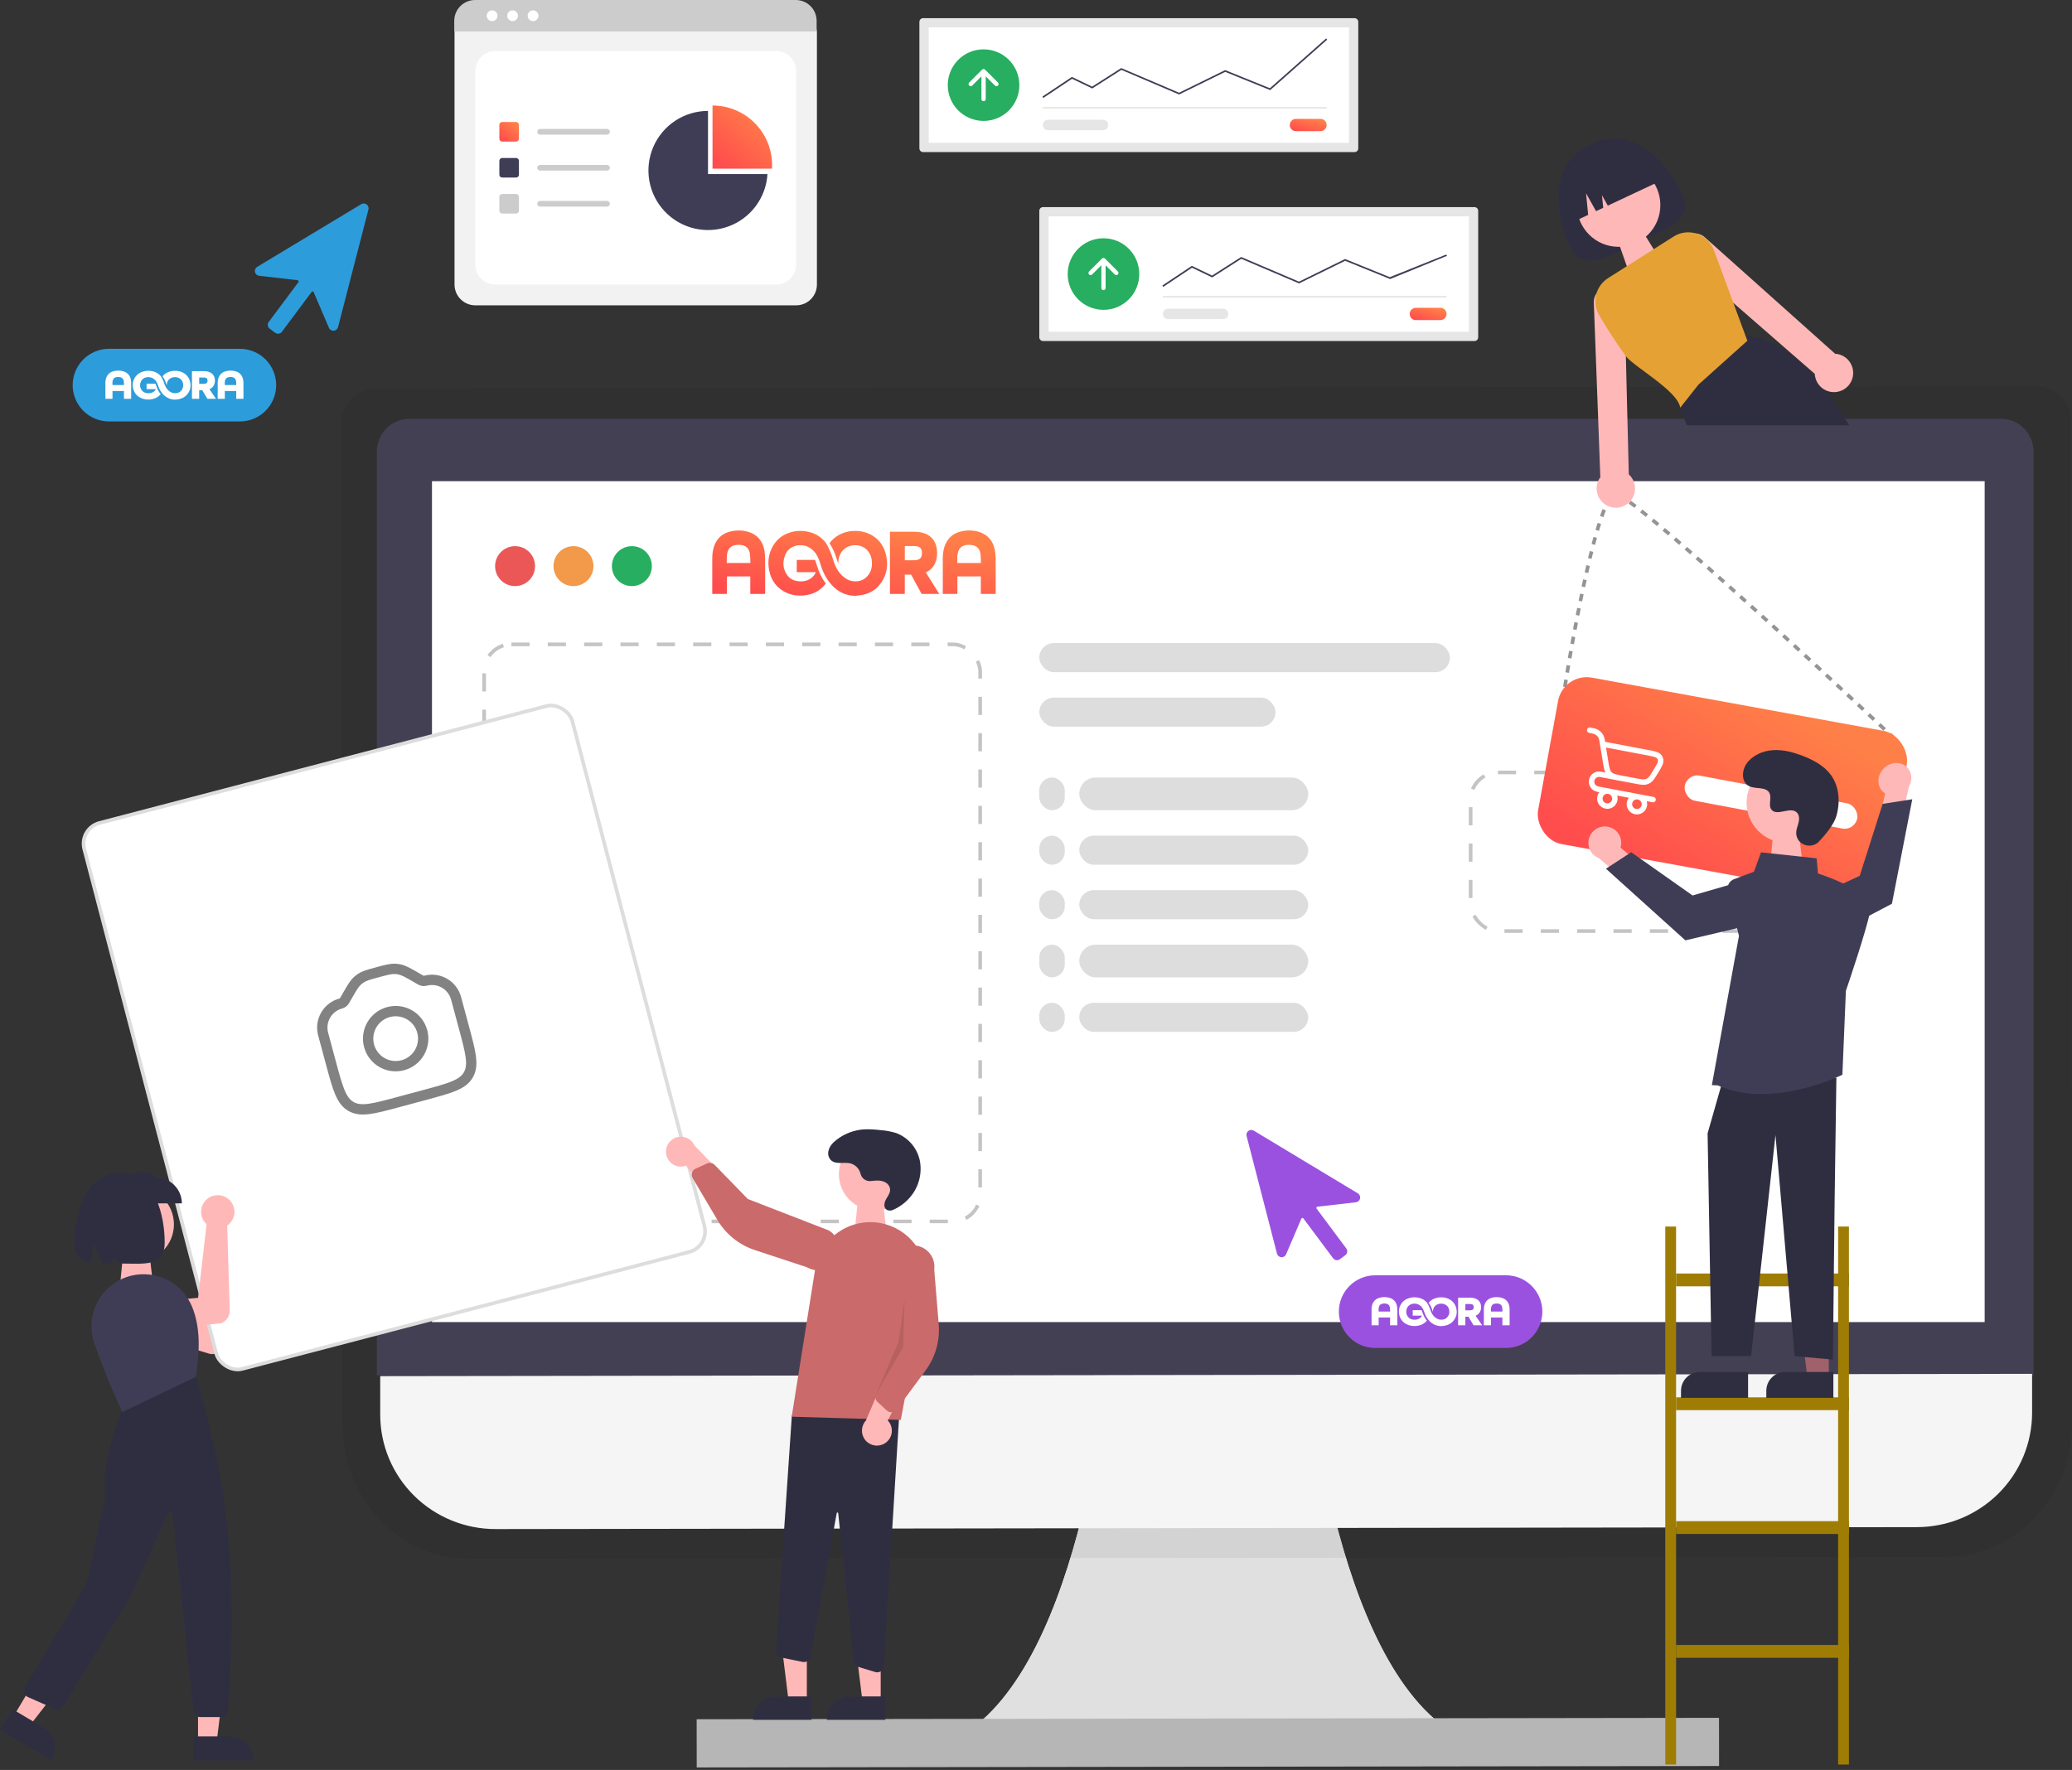 <svg width="570" height="487" viewBox="0 0 570 487" fill="none" xmlns="http://www.w3.org/2000/svg">
<rect x="0" y="0" width="570" height="487" fill="#333333" stroke="none"/>
<path d="M358.572 364.205C358.572 364.205 363.804 445.796 394.521 472.896L332.37 473.092L270.219 473.287C300.887 445.991 306.041 364.366 306.041 364.366L358.572 364.205Z" fill="#E0E0E0"/>
<path d="M358.572 364.205C358.572 364.205 363.804 445.796 394.521 472.896L332.37 473.092L270.219 473.287C300.887 445.991 306.041 364.366 306.041 364.366L358.572 364.205Z" fill="#E0E0E0"/>
<path d="M472.893 472.654L191.648 473.047L191.667 486.306L472.911 485.913L472.893 472.654Z" fill="#B6B6B6"/>
<path opacity="0.06" d="M560.46 106.299L103.078 106.933C100.59 106.993 98.228 108.038 96.51 109.84C94.793 111.641 93.862 114.051 93.921 116.539L94.276 383.391V392.279C94.276 412.573 110.029 428.969 129.41 428.943L534.965 428.385C554.338 428.385 570.024 411.905 569.998 391.627V382.749L569.643 115.896C569.671 114.663 569.456 113.436 569.009 112.286C568.563 111.136 567.894 110.085 567.041 109.194C566.188 108.302 565.168 107.588 564.039 107.091C562.91 106.594 561.693 106.325 560.46 106.299Z" fill="black"/>
<path d="M112.601 115.235H550.503C552.87 115.235 555.14 116.194 556.814 117.9C558.487 119.606 559.427 121.919 559.427 124.332V378.455H103.668V124.332C103.668 123.136 103.899 121.953 104.348 120.849C104.797 119.745 105.455 118.741 106.285 117.897C107.114 117.052 108.099 116.382 109.183 115.925C110.267 115.469 111.428 115.234 112.601 115.235Z" fill="#444053"/>
<path d="M527.345 420.184L136.358 420.718C132.192 420.723 128.067 419.915 124.216 418.339C120.366 416.763 116.866 414.45 113.917 411.533C110.968 408.616 108.627 405.151 107.028 401.336C105.429 397.521 104.603 393.432 104.598 389.301V378.628L559.023 378.004V388.677C559.029 392.808 558.215 396.901 556.627 400.721C555.038 404.541 552.706 408.013 549.765 410.938C546.823 413.864 543.329 416.187 539.482 417.773C535.636 419.36 531.511 420.179 527.345 420.184Z" fill="#F5F5F5"/>
<path d="M545.972 132.401H118.836V363.767H545.972V132.401Z" fill="white"/>
<rect x="133.188" y="177.288" width="136.454" height="158.776" rx="7.5" stroke="#C4C4C4" stroke-dasharray="5 5"/>
<rect x="404.57" y="212.533" width="102.384" height="43.643" rx="7.5" stroke="#C4C4C4" stroke-dasharray="5 5"/>
<circle cx="141.696" cy="155.767" r="5.496" fill="#EB5757"/>
<circle cx="157.762" cy="155.767" r="5.496" fill="#F2994A"/>
<circle cx="173.828" cy="155.767" r="5.496" fill="#27AE60"/>
<rect x="458.113" y="337.478" width="2.972" height="148.028" fill="#9F7D05"/>
<rect x="505.66" y="337.478" width="2.972" height="148.028" fill="#9F7D05"/>
<rect x="461.086" y="353.925" width="3.524" height="47.546" transform="rotate(-90 461.086 353.925)" fill="#9F7D05"/>
<rect x="461.086" y="387.995" width="3.524" height="47.546" transform="rotate(-90 461.086 387.995)" fill="#9F7D05"/>
<rect x="461.086" y="422.065" width="3.524" height="47.546" transform="rotate(-90 461.086 422.065)" fill="#9F7D05"/>
<rect x="461.086" y="456.135" width="3.524" height="47.546" transform="rotate(-90 461.086 456.135)" fill="#9F7D05"/>
<path d="M429.863 192.949C432.798 173.757 439.841 135.491 444.536 135.961C449.231 136.431 497.358 180.807 520.835 202.936" stroke="#949494" stroke-dasharray="2 2"/>
<rect x="430.051" y="185.012" width="97.51" height="46.552" rx="8" transform="rotate(10.341 430.051 185.012)" fill="url(#paint0_linear_1432_29733)"/>
<rect x="464.125" y="212.753" width="48.286" height="7.049" rx="3.524" transform="rotate(10.662 464.125 212.753)" fill="white"/>
<path fill-rule="evenodd" clip-rule="evenodd" d="M437.689 201.748L437.689 201.748L437.181 201.652C436.774 201.575 436.506 201.182 436.583 200.775C436.66 200.368 437.052 200.101 437.459 200.178L437.968 200.274L437.828 201.011L437.968 200.274L438.022 200.284C438.426 200.36 438.703 200.413 438.954 200.498C440.088 200.884 440.969 201.788 441.326 202.931C441.405 203.185 441.45 203.463 441.516 203.868L441.525 203.923L441.556 204.111L453.175 206.311L453.222 206.319C454.178 206.5 454.96 206.648 455.558 206.835C456.173 207.028 456.721 207.297 457.095 207.808C457.326 208.123 457.486 208.485 457.567 208.868C457.696 209.486 457.53 210.075 457.261 210.66C457 211.229 456.587 211.91 456.082 212.741L456.082 212.742L456.057 212.782L456.04 212.81L456.04 212.81L456.04 212.81C455.649 213.454 455.331 213.978 455.031 214.386C454.72 214.81 454.398 215.154 453.978 215.413C453.694 215.588 453.387 215.725 453.066 215.819C452.593 215.958 452.122 215.967 451.598 215.915C451.095 215.864 450.492 215.75 449.753 215.61L449.72 215.604L446.307 214.958L446.264 214.95C446.163 214.93 446.063 214.911 445.965 214.893L440.145 213.791C439.43 213.656 438.74 214.126 438.605 214.841C438.469 215.557 438.939 216.247 439.655 216.382L442.695 216.957C442.697 216.958 442.7 216.959 442.703 216.959C442.706 216.96 442.709 216.96 442.712 216.961L454.897 219.268C455.304 219.345 455.572 219.737 455.495 220.144C455.418 220.551 455.025 220.818 454.618 220.741L453.002 220.435C453.134 220.861 453.166 221.324 453.078 221.792C452.788 223.321 451.314 224.326 449.784 224.037C448.255 223.747 447.25 222.273 447.539 220.743C447.628 220.275 447.827 219.856 448.105 219.508L444.873 218.896C445.004 219.322 445.037 219.785 444.948 220.253C444.659 221.782 443.184 222.787 441.655 222.498C440.126 222.208 439.12 220.734 439.41 219.204C439.499 218.736 439.698 218.317 439.976 217.969L439.376 217.856C437.846 217.566 436.841 216.092 437.131 214.562C437.42 213.033 438.895 212.028 440.424 212.317L441.618 212.543C441.52 212.322 441.44 212.086 441.369 211.834C441.193 211.208 441.065 210.421 440.907 209.455L440.9 209.412L440.045 204.164C439.966 203.684 439.937 203.517 439.894 203.378C439.68 202.692 439.151 202.15 438.471 201.918C438.333 201.871 438.167 201.838 437.689 201.748L437.689 201.748ZM448.565 213.858C448.561 213.858 448.557 213.857 448.554 213.856L446.305 213.431C445.44 213.266 444.821 213.143 444.339 212.994C443.825 212.836 443.54 212.669 443.329 212.453C443.118 212.236 442.959 211.947 442.813 211.429C442.663 210.893 442.547 210.19 442.381 209.171L441.813 205.686L452.896 207.784C453.911 207.976 454.606 208.109 455.111 208.267C455.609 208.423 455.791 208.566 455.884 208.693C455.989 208.837 456.062 209.001 456.098 209.175C456.131 209.329 456.115 209.56 455.898 210.035C455.677 210.515 455.311 211.121 454.775 212.003C454.363 212.682 454.078 213.15 453.822 213.499C453.574 213.837 453.386 214.016 453.191 214.136C453.02 214.241 452.836 214.323 452.644 214.38C452.424 214.444 452.165 214.464 451.748 214.422C451.318 214.379 450.779 214.278 449.999 214.13L448.565 213.858ZM442.419 218.432C441.705 218.3 441.019 218.77 440.884 219.483C440.748 220.199 441.219 220.888 441.934 221.024C442.649 221.159 443.339 220.689 443.475 219.974C443.61 219.26 443.142 218.572 442.43 218.434L442.419 218.432ZM449.013 221.022C449.148 220.307 449.838 219.837 450.554 219.972C451.269 220.107 451.739 220.797 451.604 221.513C451.468 222.228 450.779 222.698 450.063 222.563C449.348 222.427 448.878 221.738 449.013 221.022Z" fill="white"/>
<path d="M518.125 211.526C517.651 212.024 517.284 212.609 517.048 213.242C516.812 213.874 516.713 214.537 516.759 215.185C516.805 215.833 516.995 216.449 517.314 216.991C517.633 217.533 518.075 217.988 518.607 218.322L516.224 228.483L521.948 230.866L525.116 216.488C525.705 215.501 525.929 214.366 525.747 213.297C525.565 212.228 524.988 211.3 524.127 210.689C523.265 210.077 522.178 209.825 521.072 209.979C519.966 210.134 518.917 210.684 518.125 211.526L518.125 211.526Z" fill="#FFB8B8"/>
<path d="M526.061 219.91L520.462 248.662L500.419 259.203C496.159 262.663 492.897 261.474 492.761 261.422L492.552 261.342L500.319 246.247L511.608 240.973L517.905 221.184L526.061 219.91Z" fill="#3F3D56"/>
<path d="M442.067 227.437C442.719 227.518 443.344 227.742 443.9 228.091C444.455 228.441 444.927 228.908 445.283 229.46C445.639 230.012 445.869 230.635 445.957 231.285C446.046 231.935 445.991 232.597 445.796 233.224L453.68 239.79L450.858 245.554L439.855 236.125C438.824 235.728 437.974 234.966 437.467 233.985C436.959 233.003 436.83 231.869 437.102 230.798C437.375 229.727 438.031 228.794 438.946 228.174C439.861 227.555 440.972 227.292 442.067 227.437Z" fill="#FFB8B8"/>
<path d="M441.791 239.021L463.639 258.734L485.252 253.659C490.593 253.578 492.331 250.375 492.403 250.238L492.512 250.03L477.391 242.982L465.623 246.383L448.738 234.486L441.791 239.021Z" fill="#3F3D56"/>
<path d="M462.441 384.616L480.89 384.617L480.89 377.489L467.618 377.488C466.245 377.488 464.928 378.033 463.958 379.004C462.987 379.974 462.442 381.291 462.441 382.664L462.441 384.616L462.441 384.616Z" fill="#2F2E41"/>
<path d="M503.097 379.166L497.227 379.166L494.434 356.524L503.098 356.524L503.097 379.166Z" fill="#A0616A"/>
<path d="M485.906 384.615L504.355 384.616L504.355 377.488L491.082 377.488C490.403 377.487 489.73 377.621 489.102 377.881C488.474 378.142 487.903 378.523 487.422 379.003C486.942 379.484 486.561 380.055 486.3 380.682C486.04 381.31 485.906 381.983 485.906 382.663L485.906 384.615Z" fill="#2F2E41"/>
<path d="M505.184 296.521L504.705 330.037L504.226 374.087L493.692 373.13L488.425 312.321L481.722 373.13H470.847L469.752 311.843L473.582 298.436L505.184 296.521Z" fill="#2F2E41"/>
<path d="M487.847 228.928H494.845L495.845 237.425L486.848 238.925L487.847 228.928Z" fill="#FFB8B8"/>
<path d="M484.565 301.022C496.027 301.023 506.577 295.835 506.719 295.764L506.837 295.705L507.799 272.623C508.078 271.807 513.57 255.712 514.5 250.596C515.443 245.413 501.784 240.864 500.125 240.332L499.749 236.163L484.443 234.513L482.503 239.848L477.012 241.907C476.389 242.141 475.874 242.595 475.564 243.183C475.253 243.771 475.17 244.452 475.328 245.098L478.38 257.509L470.926 298.571L472.531 298.641C476.378 300.378 480.529 301.022 484.565 301.022Z" fill="#3F3D56"/>
<path d="M486.211 230.522C480.87 227.602 478.908 220.906 481.827 215.566C484.746 210.225 491.443 208.262 496.783 211.182C502.124 214.101 504.086 220.797 501.167 226.138C498.248 231.478 491.551 233.441 486.211 230.522Z" fill="#FFB8B8"/>
<path d="M500.423 231.52C498.323 233.757 494.422 232.556 494.148 229.5C494.127 229.263 494.128 229.024 494.153 228.787C494.294 227.433 495.076 226.204 494.889 224.775C494.847 224.419 494.714 224.08 494.504 223.79C492.83 221.548 488.902 224.792 487.322 222.763C486.354 221.519 487.492 219.56 486.749 218.17C485.768 216.335 482.862 217.24 481.04 216.235C479.013 215.117 479.134 212.007 480.469 210.115C482.096 207.807 484.95 206.576 487.768 206.399C490.586 206.221 493.384 206.983 496.015 208.008C499.004 209.173 501.968 210.783 503.808 213.411C506.044 216.608 506.26 220.905 505.141 224.642C504.46 226.916 502.138 229.693 500.423 231.52Z" fill="#2F2E41"/>
<path d="M462.678 53.209C466.192 60.686 458.745 62.804 450.214 66.811C441.683 70.819 435.299 75.199 431.785 67.722C428.27 60.244 425.419 45.404 437.487 39.734C449.971 33.87 459.163 45.731 462.678 53.209Z" fill="#2F2E41"/>
<path d="M445.273 67.913C451.616 67.913 456.758 62.773 456.758 56.432C456.758 50.091 451.616 44.951 445.273 44.951C438.931 44.951 433.789 50.091 433.789 56.432C433.789 62.773 438.931 67.913 445.273 67.913Z" fill="#FFB8B8"/>
<path d="M444.765 65.366L451.105 62.404L455.608 69.679L448.091 74.846L444.765 65.366Z" fill="#FFB8B8"/>
<path d="M502.171 107.349C501.774 106.83 501.376 106.321 500.974 105.825C500.455 105.18 499.933 104.555 499.408 103.951C493.455 97.084 487.124 92.76 480.153 92.297H480.143L480.04 92.288L466.148 105.825L461.426 110.425L461.529 110.677L464.077 117.021H508.727C506.715 113.683 504.526 110.454 502.171 107.349Z" fill="#2F2E41"/>
<path d="M432.783 61.054L436.894 59.123L436.321 53.194L439.07 58.101L441.035 57.178L440.701 53.719L442.305 56.581L456.905 49.722C455.534 46.805 453.059 44.552 450.026 43.458C446.993 42.364 443.65 42.52 440.732 43.891L438.616 44.885C435.698 46.256 433.444 48.73 432.35 51.762C431.256 54.794 431.412 58.137 432.783 61.054Z" fill="#2F2E41"/>
<path d="M509.009 99.822C508.635 99.216 508.142 98.691 507.559 98.281C506.976 97.871 506.316 97.585 505.619 97.438C505.363 97.385 505.103 97.352 504.843 97.34L469.217 65.497C468.517 64.778 467.584 64.332 466.585 64.239C466.388 64.217 466.189 64.21 465.991 64.221C465.169 64.258 464.376 64.534 463.708 65.015C463.041 65.496 462.528 66.16 462.232 66.928C461.936 67.696 461.871 68.533 462.043 69.337C462.216 70.141 462.619 70.878 463.204 71.457L476.843 83.344L499.241 102.861C499.259 103.228 499.314 103.593 499.404 103.95C499.672 104.983 500.248 105.911 501.056 106.61C501.863 107.309 502.864 107.745 503.926 107.863C504.894 107.976 505.875 107.814 506.755 107.395C507.453 107.069 508.072 106.595 508.569 106.007C508.62 105.946 508.667 105.89 508.714 105.824C509.368 104.973 509.746 103.942 509.799 102.869C509.852 101.797 509.576 100.734 509.009 99.822H509.009Z" fill="#FFB8B8"/>
<path d="M448.073 130.512L447.741 117.021L447.461 105.825L447.269 97.991L446.89 82.719C446.815 81.901 446.504 81.123 445.994 80.479C445.484 79.836 444.798 79.354 444.019 79.094C443.24 78.834 442.402 78.806 441.607 79.014C440.813 79.222 440.096 79.656 439.544 80.265C439.415 80.404 439.297 80.554 439.194 80.713C438.618 81.538 438.359 82.542 438.464 83.541L439.297 105.825L439.713 117.021L440.246 131.302C440.092 131.512 439.953 131.732 439.83 131.961C439.497 132.591 439.296 133.283 439.239 133.993C439.182 134.703 439.27 135.418 439.498 136.093C439.735 136.802 440.12 137.451 440.627 138C441.134 138.549 441.752 138.984 442.439 139.277C443.127 139.57 443.868 139.713 444.615 139.699C445.362 139.684 446.098 139.512 446.773 139.193C447.558 138.822 448.239 138.263 448.757 137.567C449.274 136.87 449.612 136.057 449.74 135.199C449.869 134.341 449.784 133.464 449.493 132.647C449.203 131.829 448.715 131.096 448.073 130.512H448.073Z" fill="#FFB8B8"/>
<path d="M480.151 92.297L476.845 83.345L471.496 68.845C471.11 67.79 470.492 66.835 469.686 66.052C468.881 65.268 467.909 64.676 466.844 64.32C466.76 64.291 466.671 64.263 466.587 64.24C465.554 63.927 464.467 63.841 463.398 63.988C462.329 64.134 461.305 64.511 460.396 65.091L442.38 76.516C440.73 77.559 439.55 79.204 439.091 81.101C438.631 82.998 438.927 85 439.916 86.683C442.169 90.578 444.624 94.352 447.271 97.991C449.37 100.847 461.548 107.499 462.226 112.173L467.241 105.825L480.689 93.755L480.151 92.297Z" fill="#E5A134"/>
<path d="M77.581 332.605C77.661 332.752 77.735 332.903 77.803 333.059C78.143 333.826 78.317 334.656 78.313 335.495C78.309 336.334 78.128 337.163 77.782 337.927C77.436 338.691 76.932 339.373 76.303 339.929C75.675 340.485 74.936 340.902 74.135 341.152C73.948 341.21 73.759 341.258 73.568 341.296L62.608 369.638C62.246 370.564 61.594 371.349 60.751 371.876C59.907 372.403 58.916 372.644 57.924 372.563L57.869 372.552L34.115 365.403C33.469 365.209 32.868 364.888 32.346 364.461C31.825 364.033 31.394 363.506 31.077 362.91C30.761 362.315 30.566 361.663 30.503 360.991C30.44 360.32 30.511 359.643 30.711 358.999C30.911 358.355 31.237 357.757 31.67 357.24C32.103 356.723 32.634 356.296 33.232 355.985C33.831 355.674 34.485 355.485 35.157 355.428C35.829 355.372 36.506 355.449 37.148 355.655L53.955 361.049L66.968 337.987C66.853 337.747 66.754 337.5 66.674 337.247C66.233 335.838 66.332 334.314 66.952 332.974C67.571 331.633 68.667 330.57 70.026 329.991C71.385 329.413 72.911 329.36 74.307 329.843C75.703 330.326 76.87 331.311 77.581 332.605L77.581 332.605Z" fill="#FFB8B8"/>
<rect x="21.692" y="227.922" width="138.804" height="155.251" rx="5.864" transform="rotate(-14.658 21.692 227.922)" fill="white"/>
<path fill-rule="evenodd" clip-rule="evenodd" d="M103.551 266.121L103.32 266.184C101.122 266.775 99.703 267.156 98.494 267.951C98.121 268.196 97.767 268.468 97.435 268.766C96.357 269.731 95.624 271.004 94.489 272.977L94.489 272.977L94.369 273.184L93.55 274.608C93.511 274.676 93.446 274.725 93.371 274.746C88.953 275.935 86.336 280.48 87.525 284.898L89.679 292.899L89.707 293.002C90.612 296.362 91.328 299.024 92.169 301.031C93.034 303.098 94.109 304.669 95.846 305.669C97.582 306.669 99.481 306.809 101.702 306.52C103.861 306.24 106.523 305.523 109.883 304.618L109.986 304.59L117.3 302.621L117.403 302.594L117.403 302.593C120.764 301.689 123.425 300.972 125.433 300.131C127.499 299.266 129.071 298.192 130.071 296.455C131.071 294.718 131.211 292.819 130.922 290.598C130.641 288.439 129.924 285.778 129.02 282.417L128.992 282.314L126.838 274.314C125.649 269.896 121.103 267.279 116.685 268.468C116.61 268.489 116.529 268.478 116.461 268.439L115.038 267.62L114.83 267.5C112.858 266.364 111.585 265.631 110.168 265.338C109.731 265.247 109.288 265.189 108.843 265.165C107.398 265.085 105.98 265.467 103.782 266.059L103.551 266.121ZM100.054 270.325C100.835 269.811 101.78 269.54 104.289 268.864C106.799 268.189 107.752 267.949 108.686 268.001C108.991 268.018 109.294 268.057 109.592 268.119C110.508 268.309 111.368 268.785 113.62 270.081L115.044 270.901C115.764 271.316 116.621 271.427 117.424 271.211C120.327 270.43 123.314 272.149 124.095 275.052L126.249 283.053C127.188 286.539 127.852 289.017 128.105 290.964C128.353 292.87 128.175 294.055 127.609 295.037C127.044 296.02 126.109 296.769 124.336 297.511C122.525 298.27 120.048 298.94 116.562 299.879L109.248 301.848C105.761 302.786 103.283 303.45 101.336 303.704C99.43 303.952 98.245 303.773 97.263 303.208L96.554 304.438L97.263 303.208C96.281 302.642 95.531 301.707 94.789 299.934C94.03 298.123 93.361 295.647 92.422 292.16L90.268 284.16C89.486 281.257 91.206 278.27 94.109 277.488C94.912 277.272 95.597 276.746 96.011 276.025L96.831 274.602C98.128 272.349 98.632 271.506 99.329 270.882C99.557 270.679 99.799 270.492 100.054 270.325ZM102.904 287.378C102.021 284.096 103.965 280.719 107.247 279.835C110.529 278.952 113.906 280.896 114.789 284.178C115.673 287.46 113.729 290.837 110.447 291.721C107.165 292.604 103.788 290.66 102.904 287.378ZM106.508 277.093C101.712 278.384 98.87 283.32 100.161 288.116C101.453 292.913 106.388 295.755 111.185 294.463C115.982 293.172 118.824 288.236 117.532 283.44C116.241 278.643 111.305 275.801 106.508 277.093Z" fill="#828282"/>
<rect x="21.692" y="227.922" width="138.804" height="155.251" rx="5.864" transform="rotate(-14.658 21.692 227.922)" stroke="#DDDDDD"/>
<path d="M37.607 347.129C43.264 347.129 47.85 342.544 47.85 336.888C47.85 331.232 43.264 326.647 37.607 326.647C31.95 326.647 27.363 331.232 27.363 336.888C27.363 342.544 31.95 347.129 37.607 347.129Z" fill="#FFB8B8"/>
<path d="M33.988 343.892H40.986L41.985 352.389L32.988 353.889L33.988 343.892Z" fill="#FFB8B8"/>
<path d="M62.756 329.839C62.857 329.919 62.955 330.004 63.05 330.094C63.52 330.537 63.892 331.075 64.14 331.671C64.389 332.268 64.508 332.911 64.49 333.557C64.473 334.203 64.319 334.838 64.039 335.421C63.759 336.003 63.359 336.52 62.865 336.937C62.75 337.034 62.63 337.124 62.506 337.208L63.199 360.607C63.219 361.373 62.991 362.125 62.549 362.752C62.108 363.378 61.476 363.845 60.748 364.084L60.706 364.093L41.701 366.117C41.185 366.172 40.662 366.124 40.164 365.976C39.666 365.828 39.202 365.582 38.8 365.254C38.397 364.926 38.063 364.521 37.818 364.063C37.572 363.605 37.42 363.104 37.37 362.587C37.32 362.07 37.372 361.548 37.525 361.051C37.678 360.555 37.927 360.093 38.259 359.694C38.591 359.294 38.999 358.964 39.459 358.723C39.919 358.482 40.422 358.334 40.94 358.288L54.487 357.096L56.83 336.832C56.677 336.696 56.533 336.55 56.4 336.394C55.666 335.525 55.281 334.414 55.319 333.277C55.358 332.139 55.818 331.057 56.611 330.24C57.403 329.423 58.47 328.93 59.606 328.855C60.742 328.781 61.864 329.132 62.756 329.839H62.756Z" fill="#FFB8B8"/>
<path d="M54.477 479.415H59.591L62.023 459.698H54.477L54.477 479.415Z" fill="#FFB8B8"/>
<path d="M53.172 477.746L63.241 477.746H63.242C64.085 477.746 64.919 477.912 65.698 478.234C66.476 478.557 67.184 479.029 67.779 479.625C68.375 480.221 68.848 480.928 69.171 481.706C69.493 482.485 69.659 483.319 69.659 484.161V484.37L53.172 484.371L53.172 477.746Z" fill="#2F2E41"/>
<path d="M3.656 472.347L8.05 474.962L20.23 459.265L13.746 455.406L3.656 472.347Z" fill="#FFB8B8"/>
<path d="M60.798 472.451H55.072C54.609 472.452 54.161 472.281 53.817 471.971C53.472 471.661 53.255 471.234 53.206 470.773L47.434 416.528C47.419 416.392 47.36 416.264 47.266 416.164C47.171 416.065 47.047 415.999 46.911 415.977C46.775 415.955 46.636 415.979 46.515 416.044C46.394 416.109 46.298 416.212 46.242 416.337L35.828 439.389L17.392 469.443C17.154 469.828 16.784 470.115 16.352 470.25C15.919 470.385 15.452 470.36 15.037 470.179L7.672 466.94C7.428 466.833 7.21 466.675 7.032 466.477C6.854 466.279 6.72 466.046 6.64 465.792C6.559 465.539 6.533 465.271 6.563 465.007C6.594 464.743 6.68 464.488 6.816 464.26L23.764 435.89L28.962 411.986C27.327 401.62 34.335 386.209 34.406 386.054L34.441 385.979L53.745 378.436L53.842 378.554C61.455 403.531 66.094 430.41 62.669 470.732C62.627 471.2 62.411 471.635 62.066 471.953C61.72 472.271 61.268 472.448 60.798 472.451Z" fill="#2F2E41"/>
<path d="M33.661 388.505L33.571 388.316C33.528 388.225 29.236 379.175 25.927 369.501C25.291 367.63 25.051 365.648 25.221 363.68C25.391 361.711 25.969 359.8 26.917 358.066C27.877 356.315 29.19 354.781 30.774 353.564C32.358 352.346 34.178 351.471 36.117 350.993C39.485 350.186 43.031 350.615 46.108 352.203C49.186 353.79 51.59 356.43 52.884 359.642C55.509 366.204 54.672 373.208 53.885 378.716L53.87 378.826L53.769 378.874L33.661 388.505Z" fill="#3F3D56"/>
<path d="M50.027 331.103H33.762V324.015C37.332 322.597 40.825 321.391 42.937 324.015C44.818 324.015 46.621 324.762 47.951 326.091C49.28 327.42 50.027 329.223 50.027 331.103V331.103Z" fill="#2F2E41"/>
<path d="M32.86 322.764C23.136 322.764 20.414 334.949 20.414 341.823C20.414 345.657 22.148 347.028 24.873 347.492L25.836 342.361L28.09 347.713C28.856 347.717 29.66 347.702 30.494 347.686L31.258 346.113L32.962 347.658C39.788 347.668 45.305 348.663 45.305 341.823C45.305 334.949 42.918 322.764 32.86 322.764Z" fill="#2F2E41"/>
<path d="M3.39 470.246L12.042 475.396L12.042 475.396C12.766 475.827 13.398 476.397 13.902 477.072C14.406 477.747 14.772 478.515 14.979 479.332C15.186 480.148 15.231 480.998 15.109 481.832C14.988 482.665 14.704 483.467 14.273 484.191L14.166 484.37L0 475.938L3.39 470.246Z" fill="#2F2E41"/>
<path d="M221.961 468.382L216.979 468.382L214.609 449.171L221.962 449.171L221.961 468.382Z" fill="#FFB8B8"/>
<path d="M223.231 473.209L207.168 473.209V473.006C207.168 472.185 207.33 471.372 207.644 470.614C207.958 469.855 208.419 469.166 208.999 468.586C209.58 468.005 210.269 467.545 211.028 467.231C211.786 466.917 212.599 466.755 213.42 466.755H213.421L223.232 466.755L223.231 473.209Z" fill="#2F2E41"/>
<path d="M242.278 468.382L237.296 468.382L234.926 449.171L242.278 449.171L242.278 468.382Z" fill="#FFB8B8"/>
<path d="M243.548 473.209L227.484 473.209V473.006C227.484 472.185 227.646 471.372 227.96 470.614C228.274 469.855 228.735 469.166 229.316 468.586C229.896 468.005 230.585 467.545 231.344 467.231C232.103 466.917 232.916 466.755 233.737 466.755H233.737L243.548 466.755L243.548 473.209Z" fill="#2F2E41"/>
<path d="M240.786 460.054L236.172 458.651C235.828 458.547 235.523 458.343 235.294 458.066C235.065 457.789 234.923 457.451 234.886 457.094L230.584 416.336C230.581 416.287 230.559 416.241 230.523 416.207C230.487 416.173 230.439 416.154 230.39 416.154C230.34 416.15 230.291 416.164 230.252 416.195C230.213 416.226 230.188 416.271 230.182 416.321L222.977 455.808C222.933 456.047 222.842 456.276 222.709 456.48C222.576 456.684 222.403 456.859 222.201 456.995C221.999 457.131 221.772 457.226 221.533 457.273C221.294 457.32 221.048 457.319 220.809 457.27L214.912 456.056C214.48 455.965 214.095 455.722 213.827 455.37C213.56 455.019 213.428 454.582 213.457 454.142L217.84 389.421L247.56 386.215L243.144 458.416C243.115 458.88 242.911 459.316 242.572 459.635C242.234 459.954 241.786 460.132 241.321 460.134C241.14 460.134 240.96 460.107 240.786 460.054Z" fill="#2F2E41"/>
<path d="M240.754 333.059C246.266 333.059 250.735 328.592 250.735 323.081C250.735 317.57 246.266 313.103 240.754 313.103C235.242 313.103 230.773 317.57 230.773 323.081C230.773 328.592 235.242 333.059 240.754 333.059Z" fill="#FFB8B8"/>
<path d="M235.925 330.896H242.923L243.923 339.393L234.926 340.893L235.925 330.896Z" fill="#FFB8B8"/>
<path d="M217.793 389.8L224.237 349.236C224.58 347.079 225.378 345.02 226.578 343.196C227.779 341.371 229.354 339.824 231.2 338.655C233.045 337.487 235.119 336.725 237.282 336.42C239.445 336.115 241.648 336.274 243.744 336.886C247.41 337.946 250.549 340.334 252.548 343.584C254.547 346.834 255.262 350.713 254.554 354.461L247.812 390.688L217.793 389.8Z" fill="#CB6A6A"/>
<path d="M243.511 397.058C244.01 396.729 244.43 396.295 244.743 395.786C245.055 395.277 245.252 394.705 245.32 394.112C245.387 393.519 245.324 392.918 245.134 392.351C244.945 391.785 244.633 391.267 244.221 390.835L250.884 377.936L243.381 378.736L238.204 390.862C237.523 391.602 237.136 392.566 237.118 393.571C237.1 394.576 237.451 395.553 238.105 396.317C238.759 397.081 239.671 397.578 240.667 397.715C241.664 397.851 242.676 397.618 243.511 397.058V397.058Z" fill="#FFB8B8"/>
<path d="M244.938 388.559C244.569 388.507 244.225 388.344 243.952 388.092L241.403 385.737C241.127 385.481 240.937 385.147 240.858 384.78C240.778 384.413 240.814 384.03 240.959 383.684L246.054 371.611L245.331 347.756C245.435 346.989 245.689 346.25 246.079 345.582C246.468 344.913 246.986 344.328 247.602 343.859C248.218 343.391 248.921 343.048 249.669 342.851C250.418 342.654 251.198 342.607 251.965 342.711C252.732 342.816 253.47 343.071 254.139 343.461C254.807 343.851 255.392 344.369 255.86 344.985C256.328 345.602 256.67 346.304 256.867 347.053C257.063 347.801 257.11 348.581 257.004 349.348L258.24 364.343C258.616 368.895 257.325 373.427 254.608 377.098L246.663 387.836C246.51 388.043 246.316 388.215 246.092 388.341C245.868 388.467 245.621 388.545 245.365 388.569C245.223 388.583 245.079 388.58 244.938 388.559Z" fill="#CB6A6A"/>
<path d="M183.281 317.644C183.389 318.232 183.626 318.788 183.973 319.274C184.32 319.76 184.769 320.164 185.289 320.458C185.809 320.751 186.388 320.928 186.983 320.974C187.579 321.02 188.177 320.935 188.737 320.724L198.02 331.887L200.208 324.668L191.057 315.174C190.642 314.258 189.905 313.527 188.986 313.118C188.067 312.709 187.03 312.652 186.071 312.956C185.113 313.261 184.299 313.906 183.785 314.77C183.271 315.634 183.091 316.657 183.281 317.644Z" fill="#FFB8B8"/>
<path d="M190.554 322.272C190.745 321.953 191.029 321.699 191.369 321.546L194.532 320.117C194.874 319.964 195.256 319.919 195.625 319.989C195.995 320.059 196.333 320.241 196.596 320.51L205.73 329.907L227.985 338.542C228.651 338.937 229.232 339.459 229.696 340.078C230.16 340.698 230.498 341.403 230.689 342.153C230.881 342.902 230.922 343.683 230.812 344.449C230.702 345.215 230.441 345.952 230.046 346.617C229.65 347.282 229.128 347.863 228.508 348.327C227.887 348.79 227.182 349.126 226.432 349.317C225.681 349.507 224.901 349.548 224.135 349.437C223.369 349.326 222.632 349.065 221.967 348.669L207.673 343.959C203.334 342.531 199.662 339.575 197.34 335.643L190.547 324.142C190.416 323.92 190.334 323.674 190.305 323.419C190.276 323.164 190.301 322.906 190.378 322.661C190.421 322.525 190.48 322.394 190.554 322.272Z" fill="#CB6A6A"/>
<path opacity="0.1" d="M248.849 357.679L248.443 370.679L240.957 383.684L247.208 369.192L248.849 357.679Z" fill="black"/>
<path d="M239.615 324.956C238.988 325.038 238.353 324.889 237.828 324.537C237.302 324.186 236.922 323.656 236.758 323.046C236.6 322.343 236.253 321.697 235.756 321.177C235.258 320.656 234.628 320.281 233.934 320.091C232.103 319.673 229.865 320.534 228.524 319.147C228.236 318.831 228.029 318.451 227.917 318.038C227.806 317.625 227.794 317.192 227.883 316.774C228.131 315.426 229.095 314.408 230.144 313.594C232.352 311.889 235.025 310.89 237.81 310.73C239.252 310.688 240.696 310.76 242.126 310.944C243.624 311.039 245.106 311.31 246.541 311.751C248.175 312.368 249.628 313.386 250.764 314.713C251.901 316.039 252.685 317.63 253.043 319.34C253.371 321.054 253.321 322.82 252.896 324.513C252.471 326.206 251.681 327.786 250.582 329.143C249.266 330.781 247.57 332.072 245.64 332.904C245.181 333.121 244.654 333.148 244.175 332.978C242.973 332.501 243.17 331.013 243.718 330.02C244.304 328.958 245.206 327.929 244.735 326.636C244.498 326.037 244.044 325.549 243.464 325.269C242.269 324.66 240.933 324.804 239.649 324.952L239.615 324.956Z" fill="#2F2E41"/>
<rect x="285.91" y="176.944" width="112.964" height="7.997" rx="3.999" fill="#DDDDDD"/>
<rect x="285.91" y="191.939" width="64.98" height="7.997" rx="3.999" fill="#DDDDDD"/>
<rect x="285.91" y="213.933" width="6.998" height="8.997" rx="3.499" fill="#DDDDDD"/>
<rect x="285.91" y="229.928" width="6.998" height="7.997" rx="3.499" fill="#DDDDDD"/>
<rect x="285.91" y="244.923" width="6.998" height="7.997" rx="3.499" fill="#DDDDDD"/>
<rect x="285.91" y="259.918" width="6.998" height="8.997" rx="3.499" fill="#DDDDDD"/>
<rect x="285.91" y="275.913" width="6.998" height="7.997" rx="3.499" fill="#DDDDDD"/>
<rect x="296.906" y="213.933" width="62.98" height="8.997" rx="4.499" fill="#DDDDDD"/>
<rect x="296.906" y="229.928" width="62.98" height="7.997" rx="3.999" fill="#DDDDDD"/>
<rect x="296.906" y="244.923" width="62.98" height="7.997" rx="3.999" fill="#DDDDDD"/>
<rect x="296.906" y="259.918" width="62.98" height="8.997" rx="4.499" fill="#DDDDDD"/>
<rect x="296.906" y="275.913" width="62.98" height="7.997" rx="3.999" fill="#DDDDDD"/>
<path fill-rule="evenodd" clip-rule="evenodd" d="M206.441 154.896C206.404 154.077 206.413 153.31 206.326 152.558C206.174 151.244 205.571 150.357 204.362 150.053C203.779 149.907 203.144 149.881 202.545 149.939C201.18 150.073 200.328 150.893 200.053 152.237C199.874 153.111 199.932 153.996 199.938 154.896H206.441ZM206.405 163.409V158.59H199.958V163.413H195.962C195.954 163.293 195.941 163.171 195.941 163.05C195.94 159.904 195.933 156.758 195.943 153.612C195.948 152.189 196.145 150.799 196.775 149.509C197.646 147.726 199.069 146.67 200.911 146.235C202.62 145.831 204.331 145.845 206.026 146.394C208.291 147.129 209.662 148.73 210.211 151.083C210.402 151.904 210.472 152.77 210.48 153.617C210.51 156.799 210.492 159.982 210.492 163.164C210.492 163.235 210.482 163.305 210.476 163.409H206.405Z" fill="url(#paint1_linear_1432_29733)"/>
<path fill-rule="evenodd" clip-rule="evenodd" d="M269.856 154.896C269.819 154.077 269.829 153.31 269.742 152.558C269.59 151.244 268.986 150.357 267.777 150.053C267.195 149.907 266.56 149.881 265.961 149.939C264.595 150.073 263.743 150.893 263.469 152.237C263.29 153.111 263.348 153.996 263.354 154.896H269.856ZM269.821 163.409V158.59H263.374V163.413H259.378C259.37 163.293 259.357 163.171 259.357 163.05C259.355 159.904 259.348 156.758 259.359 153.612C259.364 152.189 259.561 150.799 260.191 149.509C261.062 147.726 262.485 146.67 264.326 146.235C266.035 145.831 267.747 145.845 269.442 146.394C271.707 147.129 273.078 148.73 273.627 151.083C273.818 151.904 273.887 152.77 273.896 153.617C273.926 156.799 273.908 159.982 273.908 163.164C273.908 163.235 273.898 163.305 273.892 163.409H269.821Z" fill="url(#paint2_linear_1432_29733)"/>
<path fill-rule="evenodd" clip-rule="evenodd" d="M248.913 154.146C249.841 154.146 250.747 154.177 251.649 154.139C253.143 154.077 253.709 153.4 253.625 151.854C253.582 151.088 253.14 150.519 252.42 150.351C252.117 150.28 251.801 150.244 251.49 150.238C250.739 150.222 249.987 150.23 249.235 150.234C249.12 150.235 249.006 150.26 248.913 150.271V154.146ZM244.82 146.302C246.056 146.302 247.263 146.301 248.468 146.302C249.623 146.303 250.78 146.276 251.935 146.316C253.091 146.357 254.22 146.575 255.245 147.177C256.702 148.031 257.477 149.366 257.718 151.057C257.873 152.147 257.806 153.23 257.493 154.282C257.089 155.644 256.26 156.653 255.041 157.311C254.933 157.368 254.825 157.424 254.698 157.488C255.919 159.453 257.133 161.408 258.378 163.413H253.538C252.587 161.67 251.62 159.898 250.644 158.107H248.901V163.414H244.82V146.302Z" fill="url(#paint3_linear_1432_29733)"/>
<path fill-rule="evenodd" clip-rule="evenodd" d="M243.601 152.15C242.55 148.432 239.388 146.271 235.768 146.087C234.733 146.035 233.71 146.127 232.708 146.411C230.853 146.934 229.316 147.922 228.187 149.479C229.012 150.681 229.693 152.109 230.186 153.806C230.317 154.261 230.463 154.675 230.614 155.071C230.567 153.396 231.168 151.814 232.554 150.818C233.273 150.301 234.214 150.016 235.219 150.013C237.804 149.985 239.556 151.82 239.823 154.187C239.995 155.715 239.746 157.117 238.791 158.317C237.722 159.658 236.297 160.1 234.714 159.917L234.722 159.933L234.622 159.909C234.583 159.904 234.546 159.902 234.506 159.896C234.387 159.879 234.271 159.857 234.157 159.833C233.474 159.663 232.892 159.35 232.377 158.954C230.538 157.675 229.629 155.497 229.225 154.107C228.689 152.262 227.978 150.633 227.143 149.286C225.926 147.776 224.407 146.808 222.611 146.376C222.005 146.219 221.373 146.121 220.722 146.086C219.688 146.033 218.664 146.127 217.66 146.409C215.553 146.997 213.854 148.185 212.698 150.127C211.424 152.267 211.108 154.598 211.612 157.03C212.13 159.529 213.447 161.462 215.628 162.709C217.445 163.749 219.391 164.051 221.442 163.797C223.511 163.543 225.291 162.692 226.719 161.111C226.882 160.93 227.033 160.745 227.176 160.558C226.121 159.177 225.284 157.495 224.728 155.574C224.563 155.009 224.394 154.505 224.216 154.055H219.184V157.427H224.432C224.146 158.146 223.705 158.668 223.141 159.081C222.04 159.888 220.79 160.067 219.497 159.911C218.274 159.764 217.22 159.213 216.495 158.142C215.359 156.461 215.254 154.631 215.975 152.77C216.765 150.732 218.712 149.85 220.619 150.026V150.032C220.673 150.034 220.725 150.038 220.778 150.042C221.124 150.084 221.464 150.173 221.797 150.285L221.775 150.225L222.104 150.385H222.105C222.105 150.385 222.106 150.386 222.107 150.388L222.31 150.487C222.35 150.505 222.385 150.53 222.424 150.55C222.538 150.609 222.653 150.668 222.758 150.737C224.143 151.571 225.037 152.925 225.686 155.165C227.109 160.061 230.232 163.291 234.052 163.839C234.429 163.891 234.812 163.931 235.203 163.948C235.929 163.852 236.663 163.8 237.377 163.65C239.284 163.249 240.915 162.295 242.123 160.709C244.075 158.148 244.473 155.238 243.601 152.15Z" fill="url(#paint4_linear_1432_29733)"/>
<path d="M76.488 91.822C76.553 91.822 76.618 91.817 76.682 91.807C76.855 91.783 77.021 91.724 77.171 91.635C77.321 91.545 77.452 91.427 77.556 91.287L85.728 80.328C85.763 80.282 85.809 80.245 85.862 80.222C85.915 80.199 85.974 80.191 86.031 80.198C86.089 80.204 86.143 80.226 86.19 80.261C86.236 80.296 86.272 80.342 86.295 80.395L90.486 90.199C90.595 90.454 90.781 90.668 91.018 90.812C91.255 90.956 91.531 91.022 91.808 91.001C92.085 90.981 92.348 90.874 92.561 90.695C92.773 90.517 92.925 90.277 92.995 90.009L101.356 57.644C101.422 57.388 101.411 57.119 101.323 56.87C101.235 56.621 101.075 56.404 100.864 56.246C100.652 56.088 100.398 55.997 100.135 55.984C99.871 55.971 99.609 56.037 99.383 56.173L70.752 73.423C70.514 73.566 70.328 73.78 70.218 74.034C70.108 74.289 70.08 74.572 70.139 74.843C70.198 75.114 70.34 75.36 70.546 75.546C70.752 75.733 71.01 75.85 71.286 75.881L81.874 77.099C81.932 77.106 81.986 77.127 82.033 77.162C82.079 77.197 82.116 77.243 82.139 77.296C82.162 77.349 82.17 77.407 82.164 77.465C82.157 77.522 82.135 77.577 82.1 77.623L73.928 88.581C73.718 88.864 73.629 89.219 73.68 89.567C73.73 89.916 73.918 90.231 74.2 90.442L75.696 91.558C75.925 91.729 76.203 91.822 76.488 91.822Z" fill="#2D9CDB"/>
<path d="M29.991 115.963H65.98C68.631 115.963 71.174 114.91 73.049 113.035C74.923 111.161 75.977 108.618 75.977 105.967C75.977 103.315 74.923 100.773 73.049 98.898C71.174 97.023 68.631 95.97 65.98 95.97H29.991C27.34 95.97 24.797 97.023 22.922 98.898C21.047 100.773 19.994 103.315 19.994 105.967C19.994 108.618 21.047 111.161 22.922 113.035C24.797 114.91 27.34 115.963 29.991 115.963Z" fill="#2D9CDB"/>
<path fill-rule="evenodd" clip-rule="evenodd" d="M34.109 105.942C34.091 105.578 34.096 105.237 34.053 104.903C33.98 104.319 33.685 103.924 33.096 103.789C32.813 103.724 32.503 103.713 32.211 103.739C31.546 103.798 31.131 104.163 30.997 104.76C30.91 105.149 30.939 105.542 30.942 105.942H34.109ZM34.092 109.726V107.584H30.951V109.727H29.004C29 109.674 28.994 109.62 28.994 109.566C28.993 108.168 28.99 106.769 28.995 105.371C28.997 104.739 29.093 104.121 29.4 103.548C29.825 102.755 30.518 102.286 31.415 102.093C32.248 101.913 33.081 101.919 33.907 102.163C35.011 102.49 35.679 103.202 35.946 104.247C36.039 104.612 36.073 104.997 36.077 105.373C36.092 106.788 36.083 108.202 36.083 109.617C36.083 109.648 36.078 109.679 36.075 109.726H34.092Z" fill="white"/>
<path fill-rule="evenodd" clip-rule="evenodd" d="M65.004 105.942C64.986 105.578 64.991 105.237 64.948 104.903C64.874 104.319 64.58 103.924 63.991 103.789C63.708 103.724 63.398 103.713 63.106 103.739C62.441 103.798 62.026 104.163 61.892 104.76C61.805 105.149 61.834 105.542 61.836 105.942H65.004ZM64.987 109.726V107.584H61.846V109.727H59.899C59.895 109.674 59.889 109.62 59.889 109.566C59.888 108.168 59.885 106.769 59.89 105.371C59.892 104.739 59.988 104.121 60.295 103.548C60.72 102.755 61.413 102.286 62.31 102.093C63.142 101.913 63.976 101.919 64.802 102.163C65.905 102.49 66.573 103.202 66.841 104.247C66.934 104.612 66.968 104.997 66.972 105.373C66.986 106.788 66.978 108.202 66.978 109.617C66.978 109.648 66.973 109.679 66.97 109.726H64.987Z" fill="white"/>
<path fill-rule="evenodd" clip-rule="evenodd" d="M54.801 105.609C55.253 105.609 55.694 105.623 56.134 105.605C56.861 105.578 57.138 105.277 57.096 104.59C57.075 104.25 56.86 103.997 56.51 103.922C56.362 103.89 56.208 103.874 56.056 103.872C55.69 103.865 55.324 103.868 54.958 103.87C54.902 103.871 54.846 103.882 54.801 103.887V105.609ZM52.806 102.122C53.409 102.122 53.996 102.122 54.584 102.122C55.147 102.123 55.71 102.111 56.273 102.129C56.836 102.147 57.386 102.244 57.885 102.511C58.595 102.891 58.972 103.484 59.09 104.236C59.166 104.72 59.133 105.202 58.981 105.669C58.783 106.274 58.38 106.723 57.786 107.015C57.733 107.041 57.681 107.065 57.619 107.094C58.214 107.967 58.805 108.836 59.411 109.727H57.054C56.59 108.953 56.119 108.165 55.644 107.369H54.795V109.728H52.806V102.122Z" fill="white"/>
<path fill-rule="evenodd" clip-rule="evenodd" d="M52.213 104.722C51.701 103.069 50.16 102.109 48.397 102.027C47.893 102.004 47.394 102.045 46.906 102.171C46.002 102.403 45.254 102.842 44.703 103.534C45.105 104.069 45.437 104.703 45.677 105.458C45.741 105.66 45.812 105.844 45.886 106.02C45.863 105.275 46.156 104.572 46.831 104.129C47.182 103.9 47.64 103.773 48.129 103.772C49.389 103.759 50.242 104.575 50.373 105.627C50.456 106.306 50.335 106.929 49.87 107.462C49.349 108.059 48.654 108.255 47.883 108.174L47.887 108.181L47.839 108.17C47.819 108.168 47.801 108.167 47.782 108.164C47.724 108.157 47.668 108.147 47.612 108.136C47.279 108.061 46.995 107.921 46.745 107.746C45.849 107.177 45.406 106.209 45.209 105.592C44.948 104.771 44.602 104.047 44.195 103.448C43.602 102.777 42.862 102.347 41.987 102.155C41.692 102.085 41.384 102.042 41.066 102.027C40.563 102.003 40.064 102.045 39.575 102.17C38.548 102.431 37.721 102.959 37.157 103.823C36.537 104.773 36.383 105.81 36.628 106.891C36.881 108.001 37.523 108.86 38.585 109.414C39.471 109.877 40.418 110.011 41.418 109.898C42.425 109.785 43.293 109.407 43.988 108.704C44.068 108.624 44.141 108.542 44.211 108.458C43.697 107.845 43.289 107.097 43.018 106.243C42.938 105.992 42.856 105.768 42.769 105.568H40.318V107.067H42.874C42.735 107.386 42.52 107.618 42.245 107.802C41.709 108.16 41.1 108.24 40.47 108.171C39.874 108.105 39.361 107.861 39.008 107.385C38.454 106.638 38.403 105.824 38.754 104.997C39.139 104.091 40.087 103.699 41.017 103.777V103.78C41.043 103.781 41.068 103.783 41.094 103.784C41.263 103.803 41.428 103.843 41.59 103.892L41.58 103.866L41.74 103.937H41.74C41.74 103.937 41.741 103.938 41.742 103.938L41.84 103.982C41.86 103.991 41.877 104.002 41.896 104.01C41.952 104.037 42.007 104.063 42.059 104.094C42.733 104.464 43.169 105.066 43.485 106.061C44.178 108.238 45.7 109.673 47.561 109.917C47.744 109.94 47.931 109.958 48.122 109.965C48.475 109.922 48.833 109.899 49.181 109.832C50.11 109.655 50.904 109.23 51.493 108.526C52.444 107.388 52.638 106.094 52.213 104.722Z" fill="white"/>
<path d="M367.801 346.742C367.736 346.741 367.671 346.737 367.607 346.727C367.434 346.703 367.268 346.644 367.118 346.554C366.968 346.465 366.837 346.347 366.733 346.207L358.561 335.248C358.526 335.202 358.48 335.165 358.427 335.142C358.374 335.119 358.315 335.111 358.258 335.118C358.2 335.124 358.146 335.146 358.099 335.181C358.053 335.216 358.017 335.262 357.994 335.315L353.803 345.118C353.694 345.374 353.508 345.588 353.271 345.732C353.034 345.876 352.758 345.942 352.481 345.921C352.204 345.901 351.941 345.794 351.728 345.615C351.516 345.437 351.364 345.197 351.294 344.929L342.933 312.564C342.867 312.308 342.878 312.039 342.966 311.79C343.054 311.541 343.214 311.324 343.425 311.166C343.637 311.008 343.891 310.917 344.154 310.904C344.418 310.891 344.68 310.957 344.906 311.093L373.537 328.343C373.775 328.486 373.962 328.7 374.072 328.954C374.181 329.209 374.209 329.492 374.15 329.763C374.091 330.034 373.949 330.28 373.743 330.466C373.537 330.652 373.279 330.77 373.003 330.801L362.415 332.019C362.357 332.026 362.303 332.047 362.256 332.082C362.21 332.116 362.173 332.163 362.15 332.216C362.127 332.269 362.119 332.327 362.125 332.385C362.132 332.442 362.154 332.497 362.189 332.543L370.361 343.501C370.571 343.784 370.66 344.139 370.609 344.487C370.559 344.836 370.372 345.151 370.089 345.362L368.593 346.477C368.364 346.649 368.087 346.741 367.801 346.742Z" fill="#9B51E0"/>
<path d="M414.298 370.883H378.309C375.658 370.883 373.115 369.83 371.241 367.955C369.366 366.081 368.312 363.538 368.312 360.887C368.312 358.235 369.366 355.692 371.241 353.818C373.115 351.943 375.658 350.89 378.309 350.89H414.298C416.949 350.89 419.492 351.943 421.367 353.818C423.242 355.692 424.295 358.235 424.295 360.887C424.295 363.538 423.242 366.081 421.367 367.955C419.492 369.83 416.949 370.883 414.298 370.883Z" fill="#9B51E0"/>
<path fill-rule="evenodd" clip-rule="evenodd" d="M382.426 360.862C382.408 360.498 382.412 360.157 382.37 359.823C382.296 359.239 382.002 358.844 381.413 358.709C381.129 358.644 380.82 358.633 380.528 358.659C379.863 358.718 379.448 359.083 379.314 359.68C379.227 360.069 379.255 360.462 379.258 360.862H382.426ZM382.408 364.646V362.504H379.267V364.647H377.321C377.317 364.594 377.31 364.54 377.31 364.486C377.31 363.088 377.306 361.689 377.311 360.291C377.314 359.659 377.41 359.041 377.717 358.468C378.141 357.675 378.834 357.206 379.731 357.013C380.564 356.833 381.398 356.839 382.223 357.083C383.327 357.41 383.995 358.122 384.263 359.167C384.356 359.532 384.389 359.917 384.393 360.293C384.408 361.708 384.399 363.122 384.399 364.537C384.399 364.568 384.395 364.599 384.392 364.646H382.408Z" fill="white"/>
<path fill-rule="evenodd" clip-rule="evenodd" d="M413.32 360.862C413.302 360.498 413.307 360.157 413.265 359.823C413.191 359.239 412.897 358.844 412.308 358.709C412.024 358.644 411.715 358.633 411.423 358.659C410.757 358.718 410.342 359.083 410.209 359.68C410.121 360.069 410.15 360.462 410.153 360.862H413.32ZM413.303 364.646V362.504H410.162V364.647H408.216C408.211 364.594 408.205 364.54 408.205 364.486C408.205 363.088 408.201 361.689 408.206 360.291C408.209 359.659 408.305 359.041 408.612 358.468C409.036 357.675 409.729 357.206 410.626 357.013C411.459 356.833 412.293 356.839 413.118 357.083C414.222 357.41 414.89 358.122 415.157 359.167C415.25 359.532 415.284 359.917 415.288 360.293C415.303 361.708 415.294 363.122 415.294 364.537C415.294 364.568 415.289 364.599 415.286 364.646H413.303Z" fill="white"/>
<path fill-rule="evenodd" clip-rule="evenodd" d="M403.117 360.529C403.57 360.529 404.011 360.542 404.45 360.525C405.178 360.498 405.454 360.197 405.413 359.51C405.392 359.17 405.177 358.917 404.826 358.842C404.678 358.81 404.524 358.794 404.372 358.792C404.007 358.784 403.64 358.788 403.274 358.79C403.218 358.791 403.163 358.802 403.117 358.806V360.529ZM401.123 357.042C401.725 357.042 402.313 357.042 402.9 357.042C403.463 357.043 404.026 357.031 404.589 357.048C405.152 357.067 405.702 357.164 406.202 357.431C406.911 357.811 407.289 358.404 407.406 359.156C407.482 359.64 407.449 360.121 407.297 360.589C407.1 361.194 406.696 361.643 406.102 361.935C406.05 361.96 405.997 361.985 405.935 362.014C406.53 362.887 407.121 363.756 407.728 364.647H405.37C404.907 363.873 404.436 363.085 403.96 362.289H403.111V364.648H401.123V357.042Z" fill="white"/>
<path fill-rule="evenodd" clip-rule="evenodd" d="M400.529 359.642C400.018 357.989 398.477 357.029 396.713 356.947C396.209 356.924 395.711 356.965 395.222 357.091C394.319 357.323 393.57 357.762 393.02 358.454C393.422 358.989 393.754 359.623 393.994 360.378C394.058 360.58 394.129 360.764 394.203 360.939C394.179 360.195 394.472 359.492 395.147 359.049C395.498 358.82 395.956 358.693 396.446 358.692C397.705 358.679 398.559 359.495 398.689 360.547C398.773 361.226 398.651 361.849 398.186 362.382C397.665 362.978 396.971 363.175 396.2 363.094L396.204 363.101L396.155 363.09C396.136 363.088 396.118 363.087 396.099 363.084C396.04 363.077 395.984 363.067 395.928 363.056C395.596 362.981 395.312 362.841 395.061 362.666C394.165 362.097 393.722 361.129 393.526 360.511C393.265 359.691 392.918 358.967 392.511 358.368C391.919 357.697 391.178 357.267 390.303 357.075C390.008 357.005 389.7 356.962 389.383 356.946C388.879 356.923 388.381 356.965 387.892 357.09C386.865 357.351 386.037 357.879 385.474 358.742C384.853 359.693 384.699 360.73 384.945 361.81C385.197 362.921 385.839 363.78 386.901 364.334C387.787 364.796 388.735 364.931 389.734 364.818C390.742 364.705 391.609 364.327 392.305 363.624C392.384 363.544 392.458 363.462 392.527 363.378C392.013 362.765 391.606 362.017 391.335 361.163C391.255 360.912 391.172 360.688 391.085 360.488H388.634V361.987H391.191C391.051 362.306 390.837 362.538 390.562 362.722C390.025 363.08 389.416 363.16 388.786 363.091C388.19 363.025 387.677 362.781 387.324 362.305C386.771 361.558 386.719 360.744 387.071 359.917C387.455 359.011 388.404 358.619 389.333 358.697V358.7C389.359 358.701 389.385 358.703 389.41 358.704C389.579 358.723 389.745 358.763 389.907 358.812L389.896 358.786L390.056 358.857H390.057C390.057 358.857 390.057 358.858 390.058 358.858L390.157 358.902C390.176 358.91 390.193 358.921 390.212 358.93C390.268 358.957 390.324 358.983 390.375 359.013C391.05 359.384 391.485 359.986 391.802 360.981C392.495 363.157 394.016 364.593 395.877 364.837C396.061 364.86 396.247 364.877 396.438 364.885C396.792 364.842 397.149 364.819 397.497 364.752C398.426 364.574 399.221 364.15 399.809 363.446C400.76 362.307 400.954 361.014 400.529 359.642Z" fill="white"/>
<path d="M219.017 84.012H130.754C129.239 84.01 127.786 83.408 126.715 82.336C125.643 81.265 125.041 79.812 125.039 78.297V8.969C125.04 7.859 125.482 6.795 126.267 6.01C127.052 5.225 128.116 4.783 129.226 4.782L220.472 4.782C221.601 4.783 222.684 5.232 223.482 6.031C224.281 6.829 224.73 7.912 224.731 9.041V78.297C224.73 79.812 224.127 81.265 223.056 82.336C221.984 83.408 220.532 84.01 219.017 84.012Z" fill="#F2F2F2"/>
<path d="M136.295 78.297H213.475C214.945 78.297 216.354 77.713 217.394 76.674C218.433 75.635 219.017 74.225 219.017 72.755V19.57C219.017 18.101 218.433 16.691 217.394 15.652C216.354 14.612 214.945 14.028 213.475 14.028L136.295 14.028C134.826 14.028 133.416 14.612 132.377 15.652C131.338 16.691 130.754 18.101 130.754 19.57V72.755C130.754 74.225 131.338 75.635 132.377 76.674C133.416 77.713 134.826 78.297 136.295 78.297Z" fill="white"/>
<path d="M224.654 8.642L124.961 8.642V5.732C124.963 4.212 125.568 2.755 126.643 1.68C127.719 0.606 129.176 0.001 130.696 0L218.918 0C220.438 0.001 221.896 0.605 222.971 1.68C224.046 2.755 224.652 4.212 224.654 5.732V8.642Z" fill="#CCCCCC"/>
<path d="M135.382 5.814C136.201 5.814 136.866 5.149 136.866 4.33C136.866 3.51 136.201 2.846 135.382 2.846C134.563 2.846 133.898 3.51 133.898 4.33C133.898 5.149 134.563 5.814 135.382 5.814Z" fill="white"/>
<path d="M141.015 5.814C141.834 5.814 142.498 5.149 142.498 4.33C142.498 3.51 141.834 2.846 141.015 2.846C140.195 2.846 139.531 3.51 139.531 4.33C139.531 5.149 140.195 5.814 141.015 5.814Z" fill="white"/>
<path d="M146.648 5.814C147.467 5.814 148.131 5.149 148.131 4.33C148.131 3.51 147.467 2.846 146.648 2.846C145.828 2.846 145.164 3.51 145.164 4.33C145.164 5.149 145.828 5.814 146.648 5.814Z" fill="white"/>
<path d="M141.975 38.952H138.153C137.946 38.952 137.747 38.869 137.6 38.723C137.454 38.576 137.371 38.377 137.371 38.17V34.347C137.371 34.14 137.454 33.941 137.6 33.795C137.747 33.648 137.946 33.566 138.153 33.565H141.975C142.182 33.566 142.381 33.648 142.528 33.795C142.674 33.941 142.757 34.14 142.757 34.347V38.17C142.757 38.377 142.674 38.576 142.528 38.722C142.381 38.869 142.182 38.952 141.975 38.952Z" fill="url(#paint5_linear_1432_29733)"/>
<path d="M141.975 48.856H138.153C137.946 48.856 137.747 48.773 137.6 48.627C137.454 48.48 137.371 48.282 137.371 48.074V44.252C137.371 44.044 137.454 43.846 137.6 43.699C137.747 43.552 137.946 43.47 138.153 43.47H141.975C142.182 43.47 142.381 43.552 142.528 43.699C142.674 43.846 142.757 44.044 142.757 44.252V48.074C142.757 48.282 142.674 48.48 142.528 48.627C142.381 48.773 142.182 48.856 141.975 48.856Z" fill="#3F3D56"/>
<path d="M141.975 58.76H138.153C137.946 58.76 137.747 58.677 137.6 58.531C137.454 58.384 137.371 58.185 137.371 57.978V54.155C137.371 53.948 137.454 53.749 137.6 53.603C137.747 53.456 137.946 53.374 138.153 53.373H141.975C142.182 53.374 142.381 53.456 142.528 53.603C142.674 53.749 142.757 53.948 142.757 54.155V57.978C142.757 58.185 142.674 58.384 142.528 58.531C142.381 58.677 142.182 58.76 141.975 58.76Z" fill="#CCCCCC"/>
<path d="M166.994 37.04H148.577C148.37 37.04 148.172 36.957 148.025 36.811C147.879 36.664 147.797 36.465 147.797 36.258C147.797 36.051 147.879 35.853 148.025 35.706C148.172 35.56 148.37 35.477 148.577 35.477H166.994C167.096 35.476 167.198 35.496 167.293 35.536C167.388 35.575 167.475 35.632 167.547 35.705C167.62 35.778 167.678 35.864 167.717 35.959C167.757 36.054 167.777 36.156 167.777 36.258C167.777 36.361 167.757 36.463 167.717 36.558C167.678 36.653 167.62 36.739 167.547 36.812C167.475 36.885 167.388 36.942 167.293 36.981C167.198 37.02 167.096 37.041 166.994 37.04Z" fill="#CCCCCC"/>
<path d="M166.994 46.945H148.577C148.37 46.944 148.172 46.862 148.025 46.715C147.879 46.569 147.797 46.37 147.797 46.163C147.797 45.956 147.879 45.757 148.025 45.611C148.172 45.464 148.37 45.381 148.577 45.381H166.994C167.201 45.381 167.4 45.463 167.546 45.61C167.693 45.757 167.775 45.955 167.775 46.163C167.775 46.37 167.693 46.569 167.546 46.716C167.4 46.862 167.201 46.945 166.994 46.945Z" fill="#CCCCCC"/>
<path d="M166.994 56.848H148.577C148.37 56.848 148.172 56.765 148.025 56.619C147.879 56.472 147.797 56.274 147.797 56.067C147.797 55.859 147.879 55.661 148.025 55.514C148.172 55.368 148.37 55.285 148.577 55.285H166.994C167.096 55.285 167.198 55.304 167.293 55.344C167.388 55.383 167.475 55.441 167.547 55.513C167.62 55.586 167.678 55.672 167.717 55.767C167.757 55.862 167.777 55.964 167.777 56.067C167.777 56.169 167.757 56.271 167.717 56.366C167.678 56.461 167.62 56.547 167.547 56.62C167.475 56.693 167.388 56.75 167.293 56.789C167.198 56.829 167.096 56.849 166.994 56.848Z" fill="#CCCCCC"/>
<path d="M212.369 46.411C212.389 46.083 212.4 45.752 212.4 45.418C212.4 41.071 210.673 36.902 207.6 33.829C204.527 30.755 200.358 29.028 196.012 29.028V46.411H212.369Z" fill="url(#paint6_linear_1432_29733)"/>
<path d="M194.772 47.901V30.518C191.573 30.518 188.444 31.454 185.77 33.211C183.097 34.968 180.996 37.47 179.727 40.406C178.458 43.343 178.077 46.587 178.629 49.738C179.182 52.89 180.644 55.81 182.837 58.14C185.029 60.47 187.855 62.107 190.967 62.85C194.079 63.592 197.34 63.408 200.348 62.319C203.356 61.231 205.98 59.285 207.895 56.723C209.811 54.161 210.936 51.094 211.129 47.901H194.772Z" fill="#3F3D56"/>
<path d="M253.942 4.999C253.672 4.999 253.412 5.106 253.221 5.298C253.03 5.489 252.922 5.749 252.922 6.019V40.828C252.922 41.099 253.03 41.358 253.221 41.549C253.412 41.741 253.672 41.848 253.942 41.849H372.635C372.906 41.848 373.165 41.741 373.357 41.549C373.548 41.358 373.656 41.099 373.656 40.828V6.019C373.656 5.749 373.548 5.489 373.357 5.298C373.165 5.106 372.906 4.999 372.635 4.999H253.942Z" fill="#E6E6E6"/>
<path d="M255.48 39.291H371.099V7.555H255.48V39.291Z" fill="white"/>
<path d="M356.503 32.708C356.055 32.708 355.625 32.886 355.308 33.203C354.991 33.52 354.812 33.95 354.812 34.398C354.812 34.846 354.991 35.276 355.308 35.594C355.625 35.911 356.055 36.089 356.503 36.089H363.265C363.713 36.089 364.143 35.911 364.46 35.594C364.777 35.276 364.955 34.846 364.955 34.398C364.955 33.95 364.777 33.52 364.46 33.203C364.143 32.886 363.713 32.708 363.265 32.708H356.503Z" fill="url(#paint7_linear_1432_29733)"/>
<path d="M364.957 29.428H286.895V29.873H364.957V29.428Z" fill="#E6E6E6"/>
<path d="M270.577 33.27C276.015 33.27 280.424 28.861 280.424 23.423C280.424 17.985 276.015 13.577 270.577 13.577C265.139 13.577 260.73 17.985 260.73 23.423C260.73 28.861 265.139 33.27 270.577 33.27Z" fill="#27AE60"/>
<path d="M287.017 26.944L286.77 26.574L294.881 21.166L300.444 23.836L308.445 18.725L308.553 18.771L324.36 25.514L337.035 19.288L349.343 24.277L364.808 10.58L365.102 10.913L349.431 24.792L337.052 19.774L324.373 26.002L308.486 19.225L300.475 24.343L294.919 21.677L287.017 26.944Z" fill="#3F3D56"/>
<path d="M288.34 32.94C287.957 32.934 287.587 33.08 287.311 33.347C287.036 33.614 286.878 33.979 286.871 34.362C286.865 34.745 287.011 35.116 287.278 35.391C287.545 35.667 287.91 35.825 288.293 35.831C288.309 35.831 288.325 35.831 288.34 35.831H303.463C303.843 35.825 304.204 35.67 304.471 35.4C304.737 35.129 304.886 34.765 304.886 34.386C304.886 34.006 304.737 33.642 304.471 33.372C304.204 33.101 303.843 32.946 303.463 32.94H288.34Z" fill="#E6E6E6"/>
<path d="M266.618 23.546C266.673 23.601 266.738 23.644 266.81 23.674C266.881 23.704 266.958 23.719 267.036 23.719C267.113 23.719 267.19 23.704 267.262 23.674C267.333 23.644 267.399 23.601 267.453 23.546L267.453 23.546L269.988 21.011V27.262C269.988 27.419 270.051 27.569 270.161 27.68C270.272 27.79 270.422 27.852 270.579 27.852C270.736 27.852 270.886 27.79 270.997 27.68C271.107 27.569 271.17 27.419 271.17 27.262V21.011L273.705 23.546C273.759 23.601 273.825 23.644 273.896 23.674C273.968 23.704 274.045 23.719 274.122 23.719C274.2 23.719 274.277 23.704 274.348 23.674C274.42 23.644 274.485 23.601 274.54 23.546C274.595 23.491 274.638 23.426 274.668 23.354C274.697 23.283 274.713 23.206 274.713 23.128C274.713 23.051 274.697 22.974 274.668 22.902C274.638 22.831 274.595 22.766 274.54 22.711L270.997 19.168C270.886 19.057 270.736 18.995 270.579 18.995C270.422 18.995 270.272 19.057 270.161 19.168L266.618 22.711C266.508 22.822 266.445 22.972 266.445 23.128C266.445 23.285 266.508 23.435 266.618 23.546Z" fill="white"/>
<path d="M286.931 56.982C286.66 56.982 286.401 57.09 286.209 57.281C286.018 57.472 285.91 57.732 285.91 58.002V92.811C285.91 93.082 286.018 93.341 286.209 93.533C286.401 93.724 286.66 93.832 286.931 93.832H405.623C405.894 93.832 406.153 93.724 406.344 93.533C406.536 93.341 406.643 93.082 406.644 92.811V58.002C406.643 57.732 406.536 57.472 406.344 57.281C406.153 57.09 405.894 56.982 405.623 56.982H286.931Z" fill="#E6E6E6"/>
<path d="M288.469 91.275H404.088V59.539H288.469V91.275Z" fill="white"/>
<path d="M389.491 84.691C389.043 84.691 388.613 84.869 388.296 85.186C387.979 85.503 387.801 85.933 387.801 86.382C387.801 86.83 387.979 87.26 388.296 87.577C388.613 87.894 389.043 88.072 389.491 88.072H396.254C396.702 88.072 397.132 87.894 397.449 87.577C397.766 87.26 397.944 86.83 397.944 86.382C397.944 85.933 397.766 85.503 397.449 85.186C397.132 84.869 396.702 84.691 396.254 84.691H389.491Z" fill="url(#paint8_linear_1432_29733)"/>
<path d="M397.945 81.412H319.883V81.857H397.945V81.412Z" fill="#E6E6E6"/>
<path d="M303.565 85.254C309.004 85.254 313.412 80.845 313.412 75.407C313.412 69.969 309.004 65.561 303.565 65.561C298.127 65.561 293.719 69.969 293.719 75.407C293.719 80.845 298.127 85.254 303.565 85.254Z" fill="#27AE60"/>
<path d="M320.008 78.928L319.762 78.558L327.873 73.15L333.436 75.82L341.437 70.707L357.353 77.496L370.027 71.27L382.333 76.261L397.798 70.049L398.093 70.382L382.423 76.777L370.045 71.759L357.366 77.987L341.479 71.21L333.467 76.329L327.91 73.661L320.008 78.928Z" fill="#3F3D56"/>
<path d="M321.329 84.924C320.949 84.93 320.588 85.085 320.321 85.355C320.055 85.626 319.906 85.99 319.906 86.369C319.906 86.748 320.055 87.113 320.321 87.383C320.588 87.653 320.949 87.808 321.329 87.814H336.452C336.642 87.818 336.83 87.783 337.007 87.713C337.183 87.644 337.344 87.54 337.481 87.408C337.617 87.276 337.726 87.118 337.802 86.944C337.877 86.77 337.918 86.582 337.921 86.393C337.924 86.203 337.89 86.014 337.82 85.838C337.75 85.661 337.646 85.5 337.514 85.364C337.382 85.227 337.224 85.118 337.05 85.043C336.876 84.967 336.689 84.927 336.499 84.924C336.483 84.923 336.467 84.923 336.452 84.924H321.329Z" fill="#E6E6E6"/>
<path d="M299.603 75.529C299.657 75.584 299.723 75.628 299.794 75.657C299.866 75.687 299.943 75.702 300.02 75.702C300.098 75.702 300.175 75.687 300.246 75.657C300.318 75.628 300.383 75.584 300.438 75.529L300.438 75.529L302.973 72.994V79.245C302.974 79.401 303.036 79.55 303.146 79.661C303.256 79.771 303.406 79.833 303.561 79.833C303.717 79.834 303.867 79.773 303.978 79.663C304.089 79.554 304.152 79.405 304.154 79.249V72.994L306.689 75.529C306.799 75.64 306.949 75.703 307.106 75.703C307.263 75.704 307.413 75.642 307.524 75.531C307.635 75.421 307.698 75.271 307.698 75.114C307.699 74.958 307.637 74.807 307.526 74.696L307.524 74.694L303.981 71.151C303.87 71.04 303.72 70.978 303.563 70.978C303.407 70.978 303.257 71.04 303.146 71.151L299.603 74.694C299.548 74.749 299.504 74.814 299.475 74.886C299.445 74.957 299.43 75.034 299.43 75.112C299.43 75.189 299.445 75.266 299.475 75.338C299.504 75.409 299.548 75.474 299.603 75.529Z" fill="white"/>
<defs>
<linearGradient id="paint0_linear_1432_29733" x1="448.723" y1="230.935" x2="470.235" y2="174.855" gradientUnits="userSpaceOnUse">
<stop stop-color="#FF4D4D"/>
<stop offset="1" stop-color="#FF7F48"/>
</linearGradient>
<linearGradient id="paint1_linear_1432_29733" x1="210.869" y1="163.705" x2="215.327" y2="139.665" gradientUnits="userSpaceOnUse">
<stop stop-color="#FF4D4D"/>
<stop offset="1" stop-color="#FF7F48"/>
</linearGradient>
<linearGradient id="paint2_linear_1432_29733" x1="210.869" y1="163.705" x2="215.327" y2="139.665" gradientUnits="userSpaceOnUse">
<stop stop-color="#FF4D4D"/>
<stop offset="1" stop-color="#FF7F48"/>
</linearGradient>
<linearGradient id="paint3_linear_1432_29733" x1="210.869" y1="163.705" x2="215.327" y2="139.665" gradientUnits="userSpaceOnUse">
<stop stop-color="#FF4D4D"/>
<stop offset="1" stop-color="#FF7F48"/>
</linearGradient>
<linearGradient id="paint4_linear_1432_29733" x1="210.869" y1="163.705" x2="215.327" y2="139.665" gradientUnits="userSpaceOnUse">
<stop stop-color="#FF4D4D"/>
<stop offset="1" stop-color="#FF7F48"/>
</linearGradient>
<linearGradient id="paint5_linear_1432_29733" x1="138.402" y1="38.879" x2="142.037" y2="34.356" gradientUnits="userSpaceOnUse">
<stop stop-color="#FF4D4D"/>
<stop offset="1" stop-color="#FF7F48"/>
</linearGradient>
<linearGradient id="paint6_linear_1432_29733" x1="199.15" y1="46.176" x2="211.009" y2="32.261" gradientUnits="userSpaceOnUse">
<stop stop-color="#FF4D4D"/>
<stop offset="1" stop-color="#FF7F48"/>
</linearGradient>
<linearGradient id="paint7_linear_1432_29733" x1="356.755" y1="36.043" x2="357.923" y2="31.683" gradientUnits="userSpaceOnUse">
<stop stop-color="#FF4D4D"/>
<stop offset="1" stop-color="#FF7F48"/>
</linearGradient>
<linearGradient id="paint8_linear_1432_29733" x1="389.743" y1="88.026" x2="390.911" y2="83.667" gradientUnits="userSpaceOnUse">
<stop stop-color="#FF4D4D"/>
<stop offset="1" stop-color="#FF7F48"/>
</linearGradient>
</defs>
</svg>

